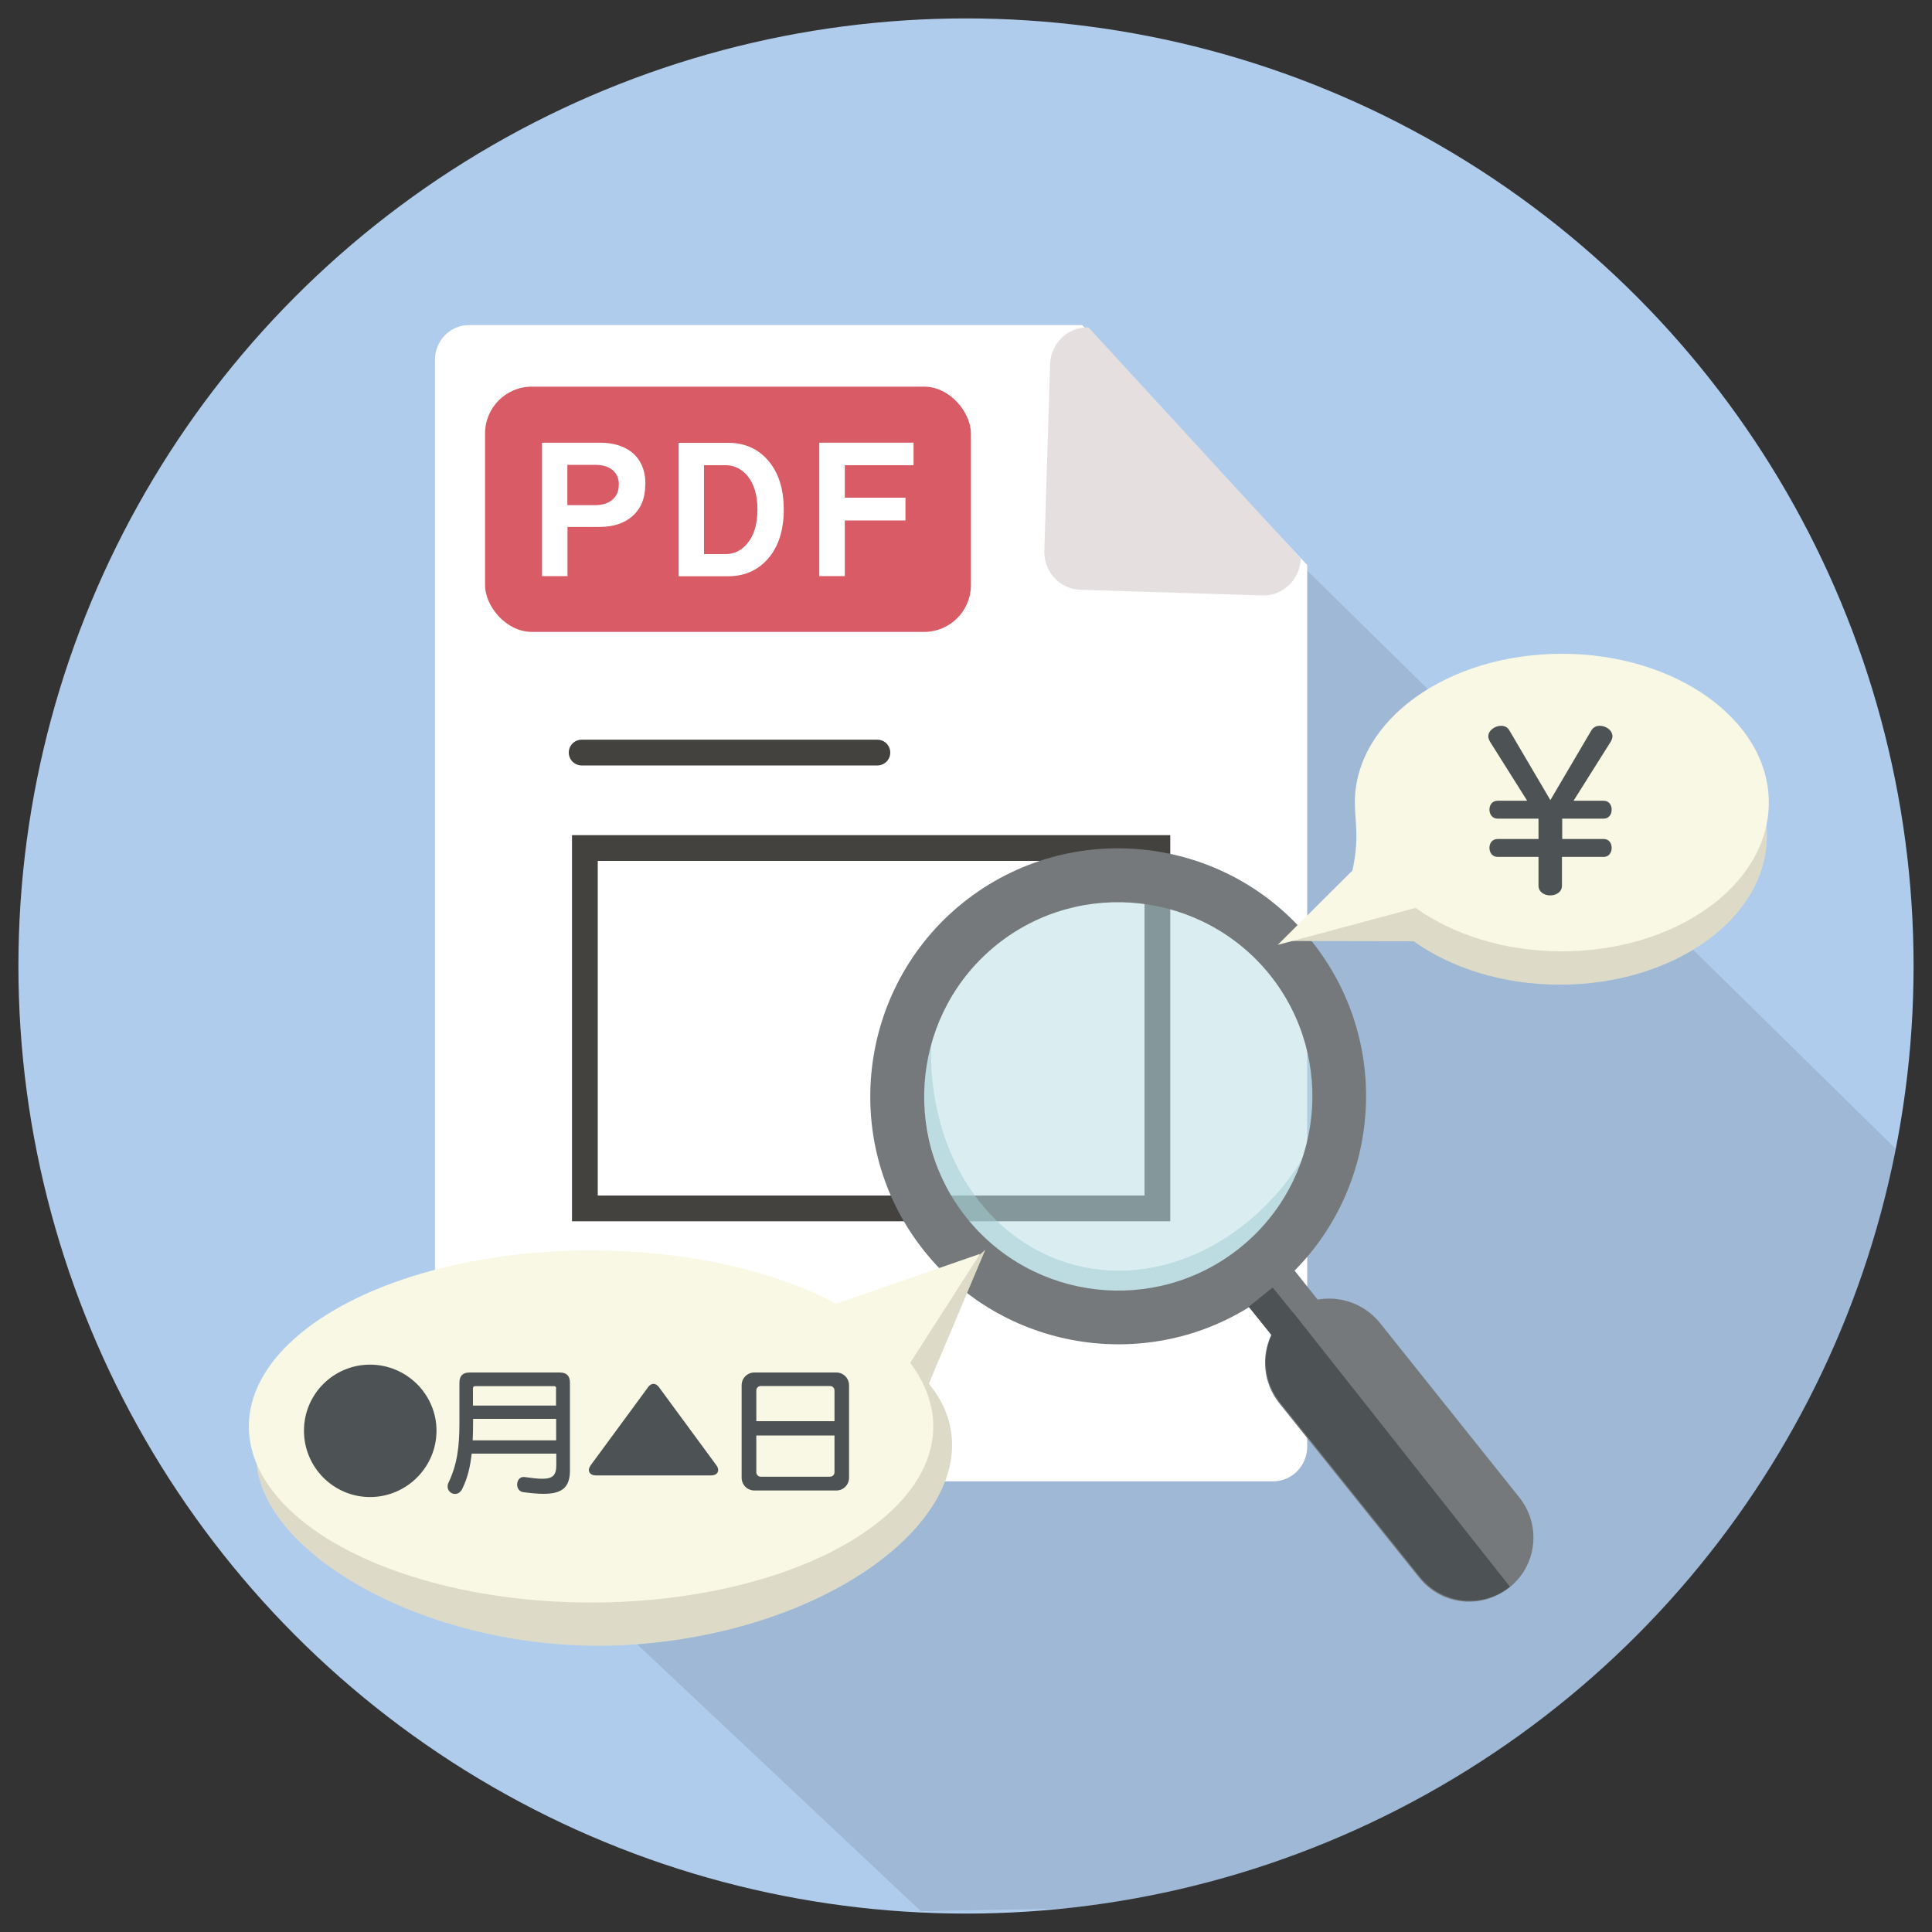<?xml version="1.0" encoding="UTF-8"?><svg id="_メリットアイコン" xmlns="http://www.w3.org/2000/svg" xmlns:xlink="http://www.w3.org/1999/xlink" viewBox="0 0 150 150"><rect x="0" y="0" width="150" height="150" fill="#333333" stroke="none"/><defs><style>.cls-1{fill:#dddbc7;}.cls-2{fill:#fff;}.cls-3{fill:rgba(187,225,231,.54);}.cls-4{fill:#e5dfe0;}.cls-5{fill:#d85b65;}.cls-6{fill:#76797b;}.cls-6,.cls-7,.cls-8{fill-rule:evenodd;}.cls-9{fill:#040000;opacity:.1;}.cls-10,.cls-11{fill:none;}.cls-12{fill:#b0cced;}.cls-13{fill:#44423f;}.cls-11{clip-path:url(#clippath);}.cls-14{fill:#f9f8e4;}.cls-7{fill:rgba(136,182,186,.54);}.cls-8,.cls-15{fill:#4d5354;}</style><clipPath id="clippath"><circle class="cls-10" cx="75" cy="75" r="73.57"/></clipPath></defs><circle class="cls-12" cx="75" cy="75" r="73.57"/><g class="cls-11"><polyline class="cls-9" points="101.46 44.27 154.62 96.5 155.16 146.79 71.5 148.39 37.64 116.54 82.34 51.27"/></g><path class="cls-2" d="m101.49,43.87v68.44c0,1.49-1.18,2.7-2.64,2.7h-62.44c-1.46,0-2.64-1.21-2.64-2.7V27.94c0-1.49,1.18-2.7,2.64-2.7h47.61"/><path class="cls-4" d="m100.99,43.37c-.05,1.63-1.38,2.91-2.98,2.86l-14.14-.44c-1.59-.05-2.84-1.41-2.79-3.04l.45-14.47c.05-1.63,1.38-2.91,2.98-2.86l16.49,17.95Z"/><rect class="cls-5" x="37.66" y="30.02" width="37.72" height="19.04" rx="3.63" ry="3.63"/><path class="cls-2" d="m50.1,37.6c0,1.08-.34,1.91-1.03,2.5-.63.54-1.47.81-2.52.81h-2.49v3.82h-1.98v-10.36h4.48c1.04,0,1.87.25,2.49.74.7.57,1.06,1.39,1.06,2.48Zm-2.05.04c0-.45-.14-.81-.42-1.08-.32-.31-.8-.47-1.44-.47h-2.14v3.13h2.14c.61,0,1.08-.16,1.41-.47.3-.28.44-.65.44-1.11Z"/><path class="cls-2" d="m60.85,39.56c0,1.59-.4,2.85-1.19,3.78-.79.93-1.84,1.4-3.13,1.4h-3.84v-10.36h3.84c1.3,0,2.34.47,3.13,1.4.79.93,1.19,2.19,1.19,3.78Zm-2.04,0c0-1.13-.27-2.01-.8-2.64-.46-.53-1.02-.8-1.67-.8h-1.68v6.9h1.68c.65,0,1.21-.27,1.67-.81.53-.63.8-1.52.8-2.66Z"/><path class="cls-2" d="m70.93,36.12h-5.34v2.52h4.71v1.77h-4.71v4.32h-1.98v-10.36h7.32v1.75Z"/><path class="cls-13" d="m68.12,59.43h-22.96c-.55,0-1-.45-1-1s.45-1,1-1h22.96c.55,0,1,.45,1,1s-.45,1-1,1Z"/><path class="cls-13" d="m90.86,94.82h-46.45v-29.98h46.45v29.98Zm-44.45-2h42.45v-25.98h-42.45v25.98Z"/><path class="cls-7" d="m103.11,85.91c-3.59,9.76-13.09,15.03-21.23,11.79-7.46-2.98-11.16-12.08-8.97-21.09-3.39,9.67.29,20.02,8.34,23.23,8.14,3.25,17.64-2.03,21.23-11.79.3-.81.53-1.63.73-2.45-.04.1-.06.21-.1.31Z"/><circle class="cls-3" cx="87.26" cy="85.16" r="16.97"/><g id="Layer_1"><path class="cls-6" d="m98.72,103.66l-1.73-2.18c-8.17,5.09-19.08,3.35-25.23-4.35-6.62-8.29-5.25-20.44,3.04-27.07,8.3-6.62,20.44-5.26,27.06,3.04,6.15,7.7,5.42,18.72-1.35,25.55l1.79,2.25c1.75-.31,3.61.31,4.82,1.79l10.84,13.57c1.72,2.16,1.38,5.29-.78,7-2.16,1.72-5.29,1.38-7.01-.79l-10.87-13.55c-1.22-1.56-1.39-3.59-.6-5.27h0Zm-.11-27.95c-5.19-6.48-14.7-7.57-21.2-2.38-6.48,5.19-7.56,14.7-2.38,21.2,5.19,6.51,14.7,7.57,21.2,2.38,6.5-5.18,7.56-14.7,2.38-21.2Z"/></g><path class="cls-8" d="m117.23,123.19c-2.16,1.72-5.29,1.38-7.01-.79l-10.87-13.55c-1.22-1.56-1.39-3.59-.6-5.27h0s1.71-1.6,1.71-1.6"/><rect class="cls-15" x="97.25" y="100.84" width="3.41" height="2.39" transform="translate(115.9 -39.09) rotate(50.97)"/><path class="cls-1" d="m121.11,53.35c-8.88,0-14.24,4.01-14.24,10.39,0,1.42,1.37,1.77,2.02,3.03l-8.6,6.29,9.47.02c2.91,2.08,6.92,3.37,11.35,3.37,8.88,0,16.07-5.17,16.07-11.55s-7.2-11.55-16.07-11.55Z"/><path class="cls-14" d="m121.26,50.76c-8.88,0-16.07,5.17-16.07,11.55,0,1.42.37,2.77-.19,5.28l-5.8,5.77,10.71-2.87c2.91,2.08,6.92,3.37,11.35,3.37,8.88,0,16.07-5.17,16.07-11.55s-7.2-11.55-16.07-11.55Z"/><path class="cls-15" d="m121.27,66.53v2.24c0,.49-.46.75-.91.75s-.91-.26-.91-.75v-2.24h-3.17c-.42,0-.64-.34-.64-.7s.21-.69.64-.69h3.17v-1.58h-3.17c-.42,0-.64-.34-.64-.7s.21-.69.64-.69h2.29l-2.89-4.59c-.08-.15-.13-.28-.13-.41,0-.46.52-.82,1-.82.26,0,.51.11.65.38l3.17,5.39,3.17-5.39c.15-.26.39-.38.67-.38.47,0,.98.34.98.82,0,.13-.05.26-.13.41l-2.89,4.59h2.34c.42,0,.62.34.62.69s-.2.7-.62.7h-3.22v1.58h3.22c.42,0,.62.34.62.69s-.2.7-.62.7h-3.22Z"/><path class="cls-1" d="m73.83,111.09c1.19,7.36-9.71,15.44-24.34,16.57s-28.32-6.21-29.51-13.56c-1.19-7.36,10.99-9.77,25.48-12.11s27.19,1.74,28.37,9.09Z"/><polygon class="cls-1" points="76.5 97.03 69.43 113.79 63.03 108.9 76.5 97.03"/><ellipse class="cls-14" cx="45.89" cy="110.75" rx="26.57" ry="13.67"/><polygon class="cls-14" points="76.09 97.35 65.85 113.32 58.17 103.56 76.09 97.35"/><path class="cls-15" d="m28.73,116.23c-2.83,0-5.13-2.31-5.13-5.15s2.3-5.13,5.13-5.13,5.16,2.3,5.16,5.13-2.32,5.15-5.16,5.15Z"/><path class="cls-15" d="m43.18,112.86h-6.56c-.11,1.02-.32,1.9-.72,2.71-.14.3-.36.42-.57.42-.31,0-.58-.25-.58-.58,0-.1.02-.19.07-.29.68-1.45.85-2.76.85-4.69v-3.08c0-.53.26-.79.79-.79h7c.53,0,.79.26.79.79v6.83c0,1.34-.66,1.8-2.06,1.8-.44,0-.97-.05-1.57-.13-.32-.04-.47-.32-.47-.59,0-.3.18-.59.51-.59.03,0,.05.01.09.01.56.08,1.01.13,1.35.13.81,0,1.09-.27,1.09-1.04v-.9Zm0-2.7h-6.45v.26c0,.48-.01.97-.03,1.41h6.48v-1.67Zm0-2.37c0-.11-.05-.17-.17-.17h-6.12c-.11,0-.17.06-.17.17v1.34h6.45v-1.34Z"/><path class="cls-15" d="m46.27,114.55c-.35,0-.55-.18-.55-.42,0-.11.05-.24.15-.38l4.47-6.08c.12-.15.26-.23.4-.23.14,0,.27.08.4.23l4.47,6.08c.1.13.15.27.15.38,0,.24-.2.42-.55.42h-8.93Z"/><path class="cls-15" d="m58.57,115.72c-.56,0-.99-.45-.99-.99v-7.18c0-.57.46-.99.99-.99h6.37c.52,0,.98.43.98.99v7.18c0,.55-.44.99-.98.99h-6.37Zm6.22-7.76c0-.2-.15-.35-.35-.35h-5.37c-.2,0-.35.15-.35.35v2.38h6.07v-2.38Zm0,3.49h-6.07v2.85c0,.2.15.35.35.35h5.37c.2,0,.35-.15.35-.35v-2.85Z"/></svg>